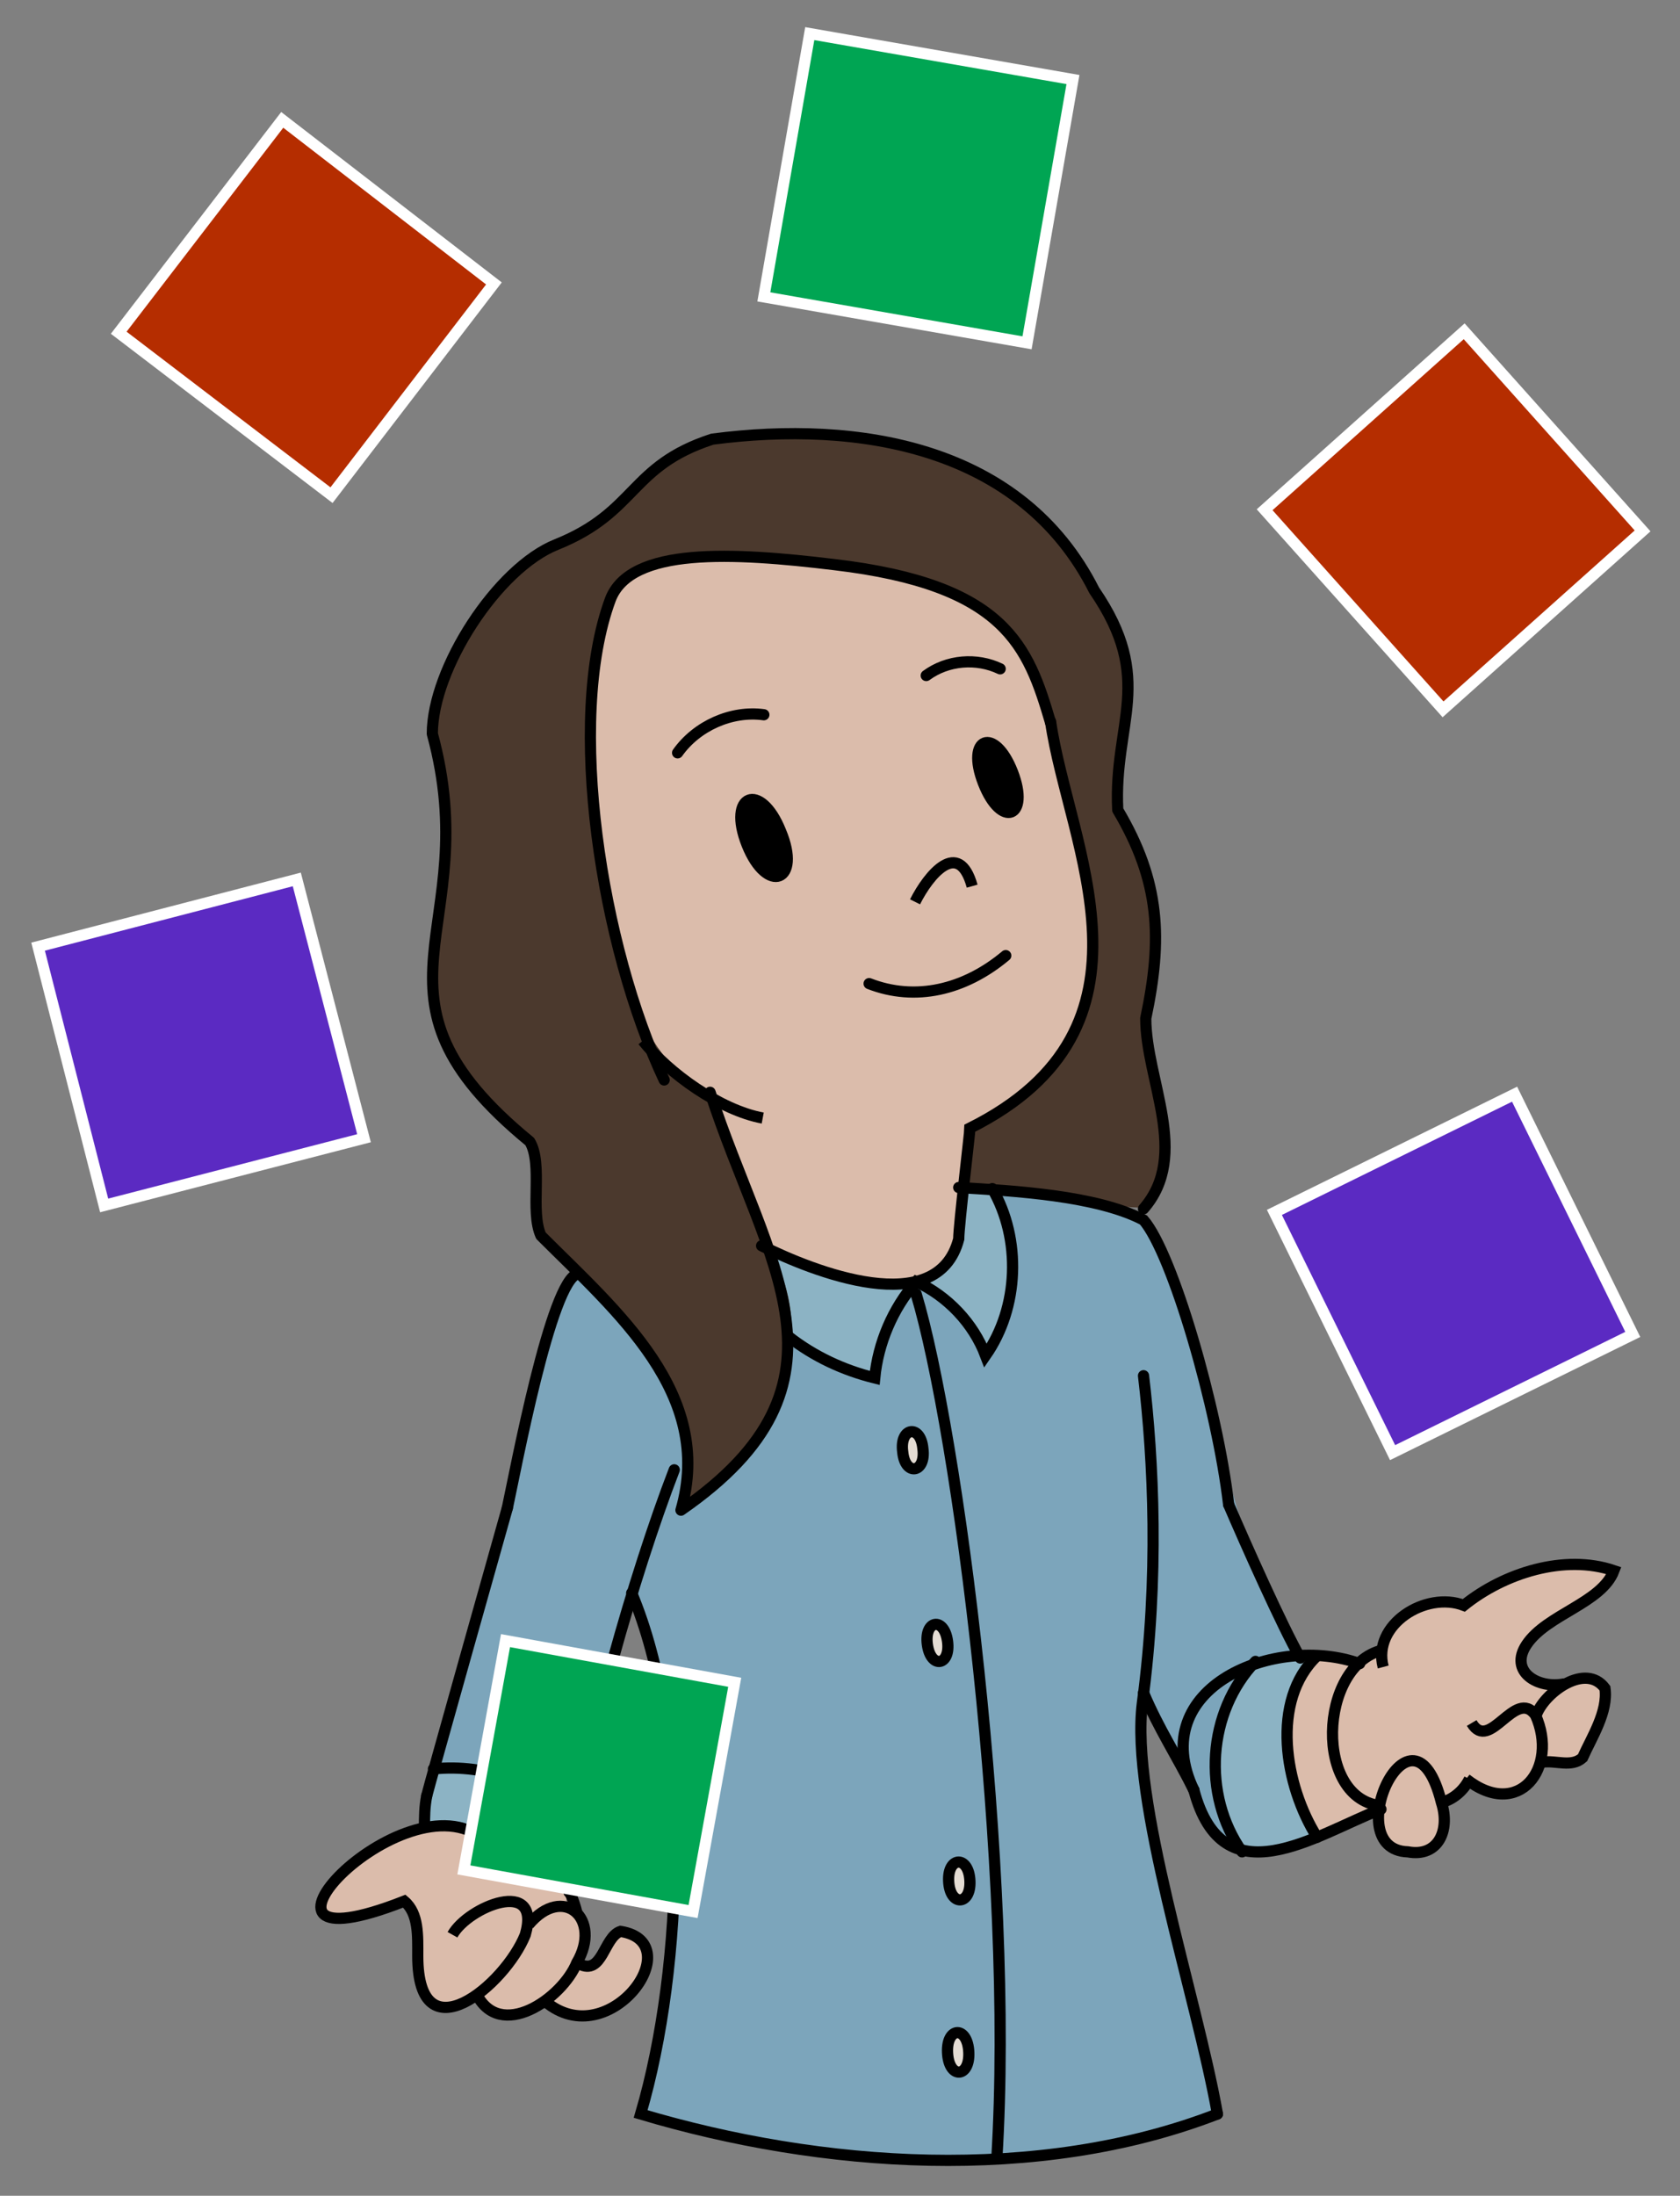 <?xml version="1.0" encoding="UTF-8"?><svg id="Layer_1" xmlns="http://www.w3.org/2000/svg" width="150" height="196" viewBox="0 0 150 196"><rect x="0" y="0" width="150" height="196" fill="#808080" stroke="none"/><defs><style>.cls-1{stroke-linejoin:round;}.cls-1,.cls-2{stroke-linecap:round;}.cls-1,.cls-2,.cls-3,.cls-4{stroke:#000;}.cls-1,.cls-2,.cls-4,.cls-5{fill:none;}.cls-2,.cls-6,.cls-3,.cls-4,.cls-5{stroke-miterlimit:10;}.cls-6,.cls-5{stroke:#fff;}.cls-6,.cls-7{fill:#00a553;}.cls-3{fill:#e4dcd3;}.cls-8,.cls-9,.cls-10,.cls-11,.cls-12,.cls-13,.cls-14,.cls-15,.cls-7{stroke-width:0px;}.cls-9{fill:#4b392d;}.cls-10{fill:#5b2ac2;}.cls-11{fill:#dbbcab;}.cls-12{fill:#af877b;}.cls-13{fill:#8cb3c4;}.cls-14{fill:#b52d00;}.cls-15{fill:#7ca5bb;}</style></defs><rect class="cls-14" x="117.8" y="34.5" width="23.9" height="23.9" transform="translate(2.1 98.4) rotate(-41.9)"/><rect class="cls-10" x="117.8" y="101.9" width="23.9" height="23.9" transform="translate(-36.9 69) rotate(-26.2)"/><polygon class="cls-7" points="95.8 7.1 91.7 30.6 68.2 26.5 72.3 3 95.8 7.1"/><polygon class="cls-14" points="44.1 25.3 29.6 44.2 10.6 29.7 25.2 10.7 44.1 25.3"/><polygon class="cls-10" points="26.5 78.5 32.5 101.6 9.3 107.6 3.4 84.5 26.5 78.5"/><polygon class="cls-5" points="68.2 26.5 91.7 30.6 95.8 7.1 72.3 3 68.2 26.5"/><rect class="cls-5" x="117.8" y="101.9" width="23.9" height="23.9" transform="translate(-36.9 68.8) rotate(-26.2)"/><polygon class="cls-5" points="32.5 101.6 9.3 107.6 3.4 84.5 26.5 78.5 32.5 101.6"/><polygon class="cls-5" points="29.6 44.2 10.6 29.7 25.2 10.7 44.1 25.3 29.6 44.2"/><rect class="cls-5" x="117.8" y="34.5" width="23.9" height="23.9" transform="translate(2.1 98.3) rotate(-41.8)"/><path class="cls-13" d="m116,147.8c.5,0,1,0,1.5.1-4.2,4.1-2.8,11.6,0,16.2-2,.9-4.7,1.7-6.7,1.2h0c-3.6-5.1-3.1-12.5,1.2-17h0c1-.5,2.4-.6,3.9-.5Z"/><path class="cls-9" d="m70.6,119.5c-.6,6.2-4.3,12.1-9.7,15.2,3-10.4-5.7-17.6-12.5-24.5-.9-2.1.2-6.4-1-8.4-16.1-13.2-4-18.8-8.7-36.4,0-5.8,5.8-14.8,11.1-16.9,7.2-2.9,6.5-7,13.9-9.4,12.9-1.7,27.5.6,34.1,13.5,5.4,8,1.7,11.7,2.1,19.6,3.8,6.3,4,11.5,2.5,18.6,0,5.5,4,12.2-.2,17-4.7,0-11.2-2.1-16.1-1.9.3-2.6.6-5.2.6-5.2,18-9.1,8.8-25.2,7.2-36.3-2-6.8-4-12.3-19.3-14.1-9.1-1.1-18.2-1.6-20,3.1-3,10.2-3.2,37.5,9.1,44.6,2,9.1,7.2,13.4,7,21.5Z"/><path class="cls-11" d="m86,106c.8,12.2-9.6,8.8-17,5.8-1.6-3.7-3.9-7.8-5.4-13.7-12.3-7-12.1-34.3-9.1-44.6,1.8-4.7,10.8-4.1,20-3.1,15.4,1.8,17.4,7.3,19.3,14.1,1.6,11,10.8,27.2-7.2,36.3,0,0-.3,2.7-.6,5.2Zm4.3-33.4c1.7-.5-.8-7.1-2.5-6.3-1.7.5.9,7.1,2.5,6.3Zm-20.7,5.8c2-.7-.8-7.8-2.7-7-2,.7.8,7.8,2.7,7Z"/><path class="cls-8" d="m90.3,68.9c1.6,4.1-1,5.1-2.6,1-1.6-4.1,1-5.1,2.6-1Z"/><path class="cls-13" d="m88.6,106.2c2.6,4.6,2.4,10.6-.6,14.9-1.2-2.9-3.4-5.3-6.2-6.6v-.2c4.5-.5,3.7-4.3,4.3-8.4.5,0,1.5,0,2.6.2h0Z"/><path class="cls-13" d="m81.7,114.4v.2c-2,2.4-3.3,5.4-3.6,8.6-2.7-.7-5.3-1.9-7.5-3.6.3-2.7-.4-5.1-1.6-7.7,3.9,2,8.4,3,12.7,2.6Z"/><path class="cls-8" d="m69.7,74.2c1.8,4.5-1.3,5.7-3,1.2-1.8-4.5,1.3-5.7,3-1.2Z"/><path class="cls-15" d="m116,147.8c-6.6-9.2-8.8-32.2-13.9-38.9-3.3-2-9.4-2.2-13.5-2.8h0c2.6,4.6,2.4,10.7-.6,15-1.2-2.9-3.4-5.3-6.2-6.6-2,2.4-3.3,5.4-3.7,8.6-2.7-.7-5.3-1.9-7.5-3.6-.6,6.2-4.3,12.1-9.7,15.2,1.9-8.2-2.2-15.7-9.2-21-2.5.5-5.6,17.7-6.3,20.9,0,0-6.6,23.4-6.6,23.4,4.6-.5,9.4,1.2,12.6,4.5.9-4.8,2.8-12.8,5.1-20.3,5.2,12.6,4.7,33.2.8,46.5,16.1,4.8,35.5,6.2,51.5,0-2-11.2-8.1-28.3-6.6-37.6h0c2.8,4.2,4.3,12.2,8.8,14.2h0c-3.6-5.1-3.1-12.5,1.2-17h0c1-.5,2.4-.6,3.9-.5Z"/><path class="cls-13" d="m51.4,162.4c-.5,2.3-.3,3.4-.6,6.5-1.1-3.5-4.7-3.6-7.5-4.7-1.6-1-3.5-1.3-5.4-1-.2-1.6.4-3.7.8-5.2,4.6-.5,9.4,1.2,12.6,4.5Z"/><path class="cls-12" d="m50.8,168.9c.3.6.5,1.1.8,1.7-.3-.2-.6-.3-1-.4,0-.5.1-.9.2-1.4Z"/><path class="cls-11" d="m144.1,140.3c-4.4-1.5-9.8.2-13.4,3.1-2.7-1.1-7.1,1-7.2,4-.7,0-1.4.5-2.1,1.1-1.3-.3-2.6-.5-3.9-.6-4.2,4.1-2.8,11.6,0,16.2,1.9-1.1,3.9-1.9,5.7-2.6-1.4,5.5,7.6,4.9,5.4-.7,0,0,0,0,0,0h0c1-.3,1.9-1,2.4-2,2.2,1.7,6,1.9,6.4-1.6,1.2-.1,2.7.6,3.7-.3,1.6-2.5,4.2-9.1-1.5-6.6h0c-2.3.5-5-1.1-3.4-3.5,1.8-2.7,6.7-3.7,7.8-6.6Z"/><path class="cls-11" d="m55.3,172.4c-1.5.5-1.7,4-3.8,2.9.8-1.6,1.4-4.7-1-5,0-.5.1-.9.2-1.4-1.1-3.5-4.7-3.6-7.5-4.7-7.1-6-24.4,12.3-7.1,5.5,2.7,2.4-1,13,6.5,8.4,1,2.4,4.3,2,6,.5,5.7,4.9,13.1-5.2,6.7-6.3Z"/><path class="cls-2" d="m68,111.2c4.6,2.3,15.7,6.7,17.6-.6,0-1.2,1-9.5,1-9.9,18-9,8.8-25.2,7.2-36.3"/><path class="cls-1" d="m87.8,69.9c1.6,4.1,4.2,3.1,2.6-1-1.6-4.1-4.2-3.1-2.6,1Z"/><path class="cls-1" d="m66.7,75.4c1.8,4.5,4.9,3.3,3-1.2-1.8-4.5-4.8-3.3-3,1.2Z"/><path class="cls-1" d="m77.6,87.8c4.1,1.6,8.5.6,12.2-2.5"/><path class="cls-1" d="m93.8,64.5c-2-6.8-4-12.3-19.3-14.1-9.1-1.1-18.2-1.6-20,3.1-4,10.8-.8,31,4.8,42.9"/><path class="cls-2" d="m51.1,164.2c1.3-8.6,5.4-23.4,9.1-33"/><path class="cls-2" d="m45.3,134.6c-.4,1.4-7.1,25.2-7.2,25.7"/><path class="cls-2" d="m45.3,134.6c.7-3.2,3.9-20.4,6.3-20.9"/><path class="cls-2" d="m109.7,134.3c1.5,3.5,4.8,10.9,6.4,13.7"/><path class="cls-2" d="m109.7,134.3c-1-8.6-5-22.4-7.6-25.4-4.2-2.2-11.6-2.6-16.5-2.9"/><path class="cls-2" d="m106.6,159.8c2.6,9.8,10.8,4,16.7,1.7"/><path class="cls-2" d="m121.4,148.5c-7.5-2.7-19.2,2.1-14.8,11.3"/><path class="cls-2" d="m50.8,168.9c.2-2,.1-3.7.3-4.7"/><path class="cls-2" d="m38.1,160.3c-.2,1-.2,1.9-.2,2.8"/><path class="cls-2" d="m108.7,188.7c-16,6.2-35.4,4.8-51.5,0,3.9-13.3,4.5-33.9-.8-46.5"/><path class="cls-2" d="m102.1,122.8c.9,7.6,1.4,18-.1,29.2-1.1,8.7,4.8,26,6.7,36.7"/><path class="cls-2" d="m102.1,151.1c1.4,3.3,2.9,5.5,4.5,8.7"/><line class="cls-4" x1="139.7" y1="150.4" x2="139.7" y2="150.4"/><line class="cls-4" x1="123.4" y1="147.3" x2="123.5" y2="147.3"/><path class="cls-4" d="m123.5,148.8c-1-3.8,3.8-6.8,7.2-5.5,3.6-2.9,9-4.6,13.4-3.1-1.1,2.9-6,3.9-7.8,6.6-1.6,2.4,1,4,3.4,3.5"/><path class="cls-4" d="m131.4,153.8c1.6,2.7,3.9-3.2,5.7-.7h0c2.1,4.7-1.5,9.4-6.2,5.7"/><path class="cls-4" d="m123.4,147.3c-5.7,1.4-6.1,13.4,0,13.9"/><path class="cls-4" d="m137.2,153c.8-2,4.4-4.6,6.1-2.3.3,2.1-1.2,4.4-2,6.2-1,.9-2.4.2-3.6.4"/><path class="cls-4" d="m128.7,160.9c-2.6-10.4-9.3,4.2-3,4.4,2.7.5,3.8-1.9,3-4.4Z"/><path class="cls-4" d="m128.7,160.9c1.1-.3,2-1.1,2.5-2.1"/><path class="cls-4" d="m51.5,170.7c-1.1-4.5-4.4-5.4-8.3-6.5-7.1-6-24.4,12.3-7.1,5.5,1.3,1.1,1.2,3.1,1.2,4.9,0,9.1,7.8,2.6,9.6-1.9h0c1.5-5.2-5.1-2.5-6.5,0"/><path class="cls-4" d="m42.5,177.9c2.1,4.4,7.7.5,9-2.7,2.3-3.9-1.2-7.1-4.3-3.4"/><path class="cls-4" d="m48.4,178.4c5.7,5.4,13.4-5,7-6-1.5.5-1.6,4-3.7,2.9"/><path class="cls-4" d="m81.7,80.5c1.2-2.4,3.9-5.7,5.1-1.4"/><path class="cls-1" d="m68.2,63.8c-2.9-.4-6,1-7.7,3.4"/><path class="cls-1" d="m82.7,60.3c1.9-1.4,4.5-1.6,6.6-.6"/><path class="cls-1" d="m102.1,107.9c4.2-4.8.2-11.5.2-17,1.5-7.1,1.3-12.2-2.5-18.6-.4-7.8,3.4-11.6-2.1-19.6-6.5-12.9-21.1-15.2-34.1-13.5-7.4,2.4-6.7,6.5-13.9,9.4-5.3,2.1-11.1,11.1-11.1,16.9,4.8,17.6-7.4,23.2,8.7,36.4,1.2,2,0,6.2,1,8.4,6.8,6.8,15.5,14.1,12.5,24.5,16.5-11.4,7.6-21.9,2.6-37.3"/><path class="cls-2" d="m70.4,119.3c2.3,1.8,4.9,3,7.7,3.7.3-3.1,1.6-6.2,3.7-8.6,2.8,1.3,5.1,3.7,6.2,6.6,3-4.3,3.2-10.4.6-14.9"/><path class="cls-2" d="m81.8,115.5c3.7,12.3,8.8,51.5,7.2,77.2"/><path class="cls-2" d="m117.6,147.8c-4.2,4-2.9,11.6,0,16.2"/><path class="cls-2" d="m112.1,148.3c-4.3,4.5-4.8,11.9-1.2,17"/><path class="cls-2" d="m38.7,157.9c4.7-.5,9.7,1.3,13,4.7"/><path class="cls-4" d="m57.4,92.9c2.3,2.9,6.9,6.2,10.7,6.9"/><path class="cls-3" d="m82.4,129.3c.3,2.2-1.6,2.5-1.8.3-.3-2.2,1.6-2.5,1.8-.3Z"/><path class="cls-3" d="m84.6,146.5c.3,2.2-1.5,2.5-1.8.3-.3-2.2,1.5-2.5,1.8-.3Z"/><path class="cls-3" d="m86.6,167.9c.1,2.2-1.8,2.3-1.9,0-.1-2.2,1.8-2.3,1.9,0Z"/><path class="cls-3" d="m86.5,183.2c.1,2.3-1.8,2.4-1.9,0-.1-2.3,1.8-2.4,1.9,0Z"/><rect class="cls-6" x="43.1" y="148.3" width="20.8" height="20.8" transform="translate(-112.2 182.8) rotate(-79.7)"/></svg>